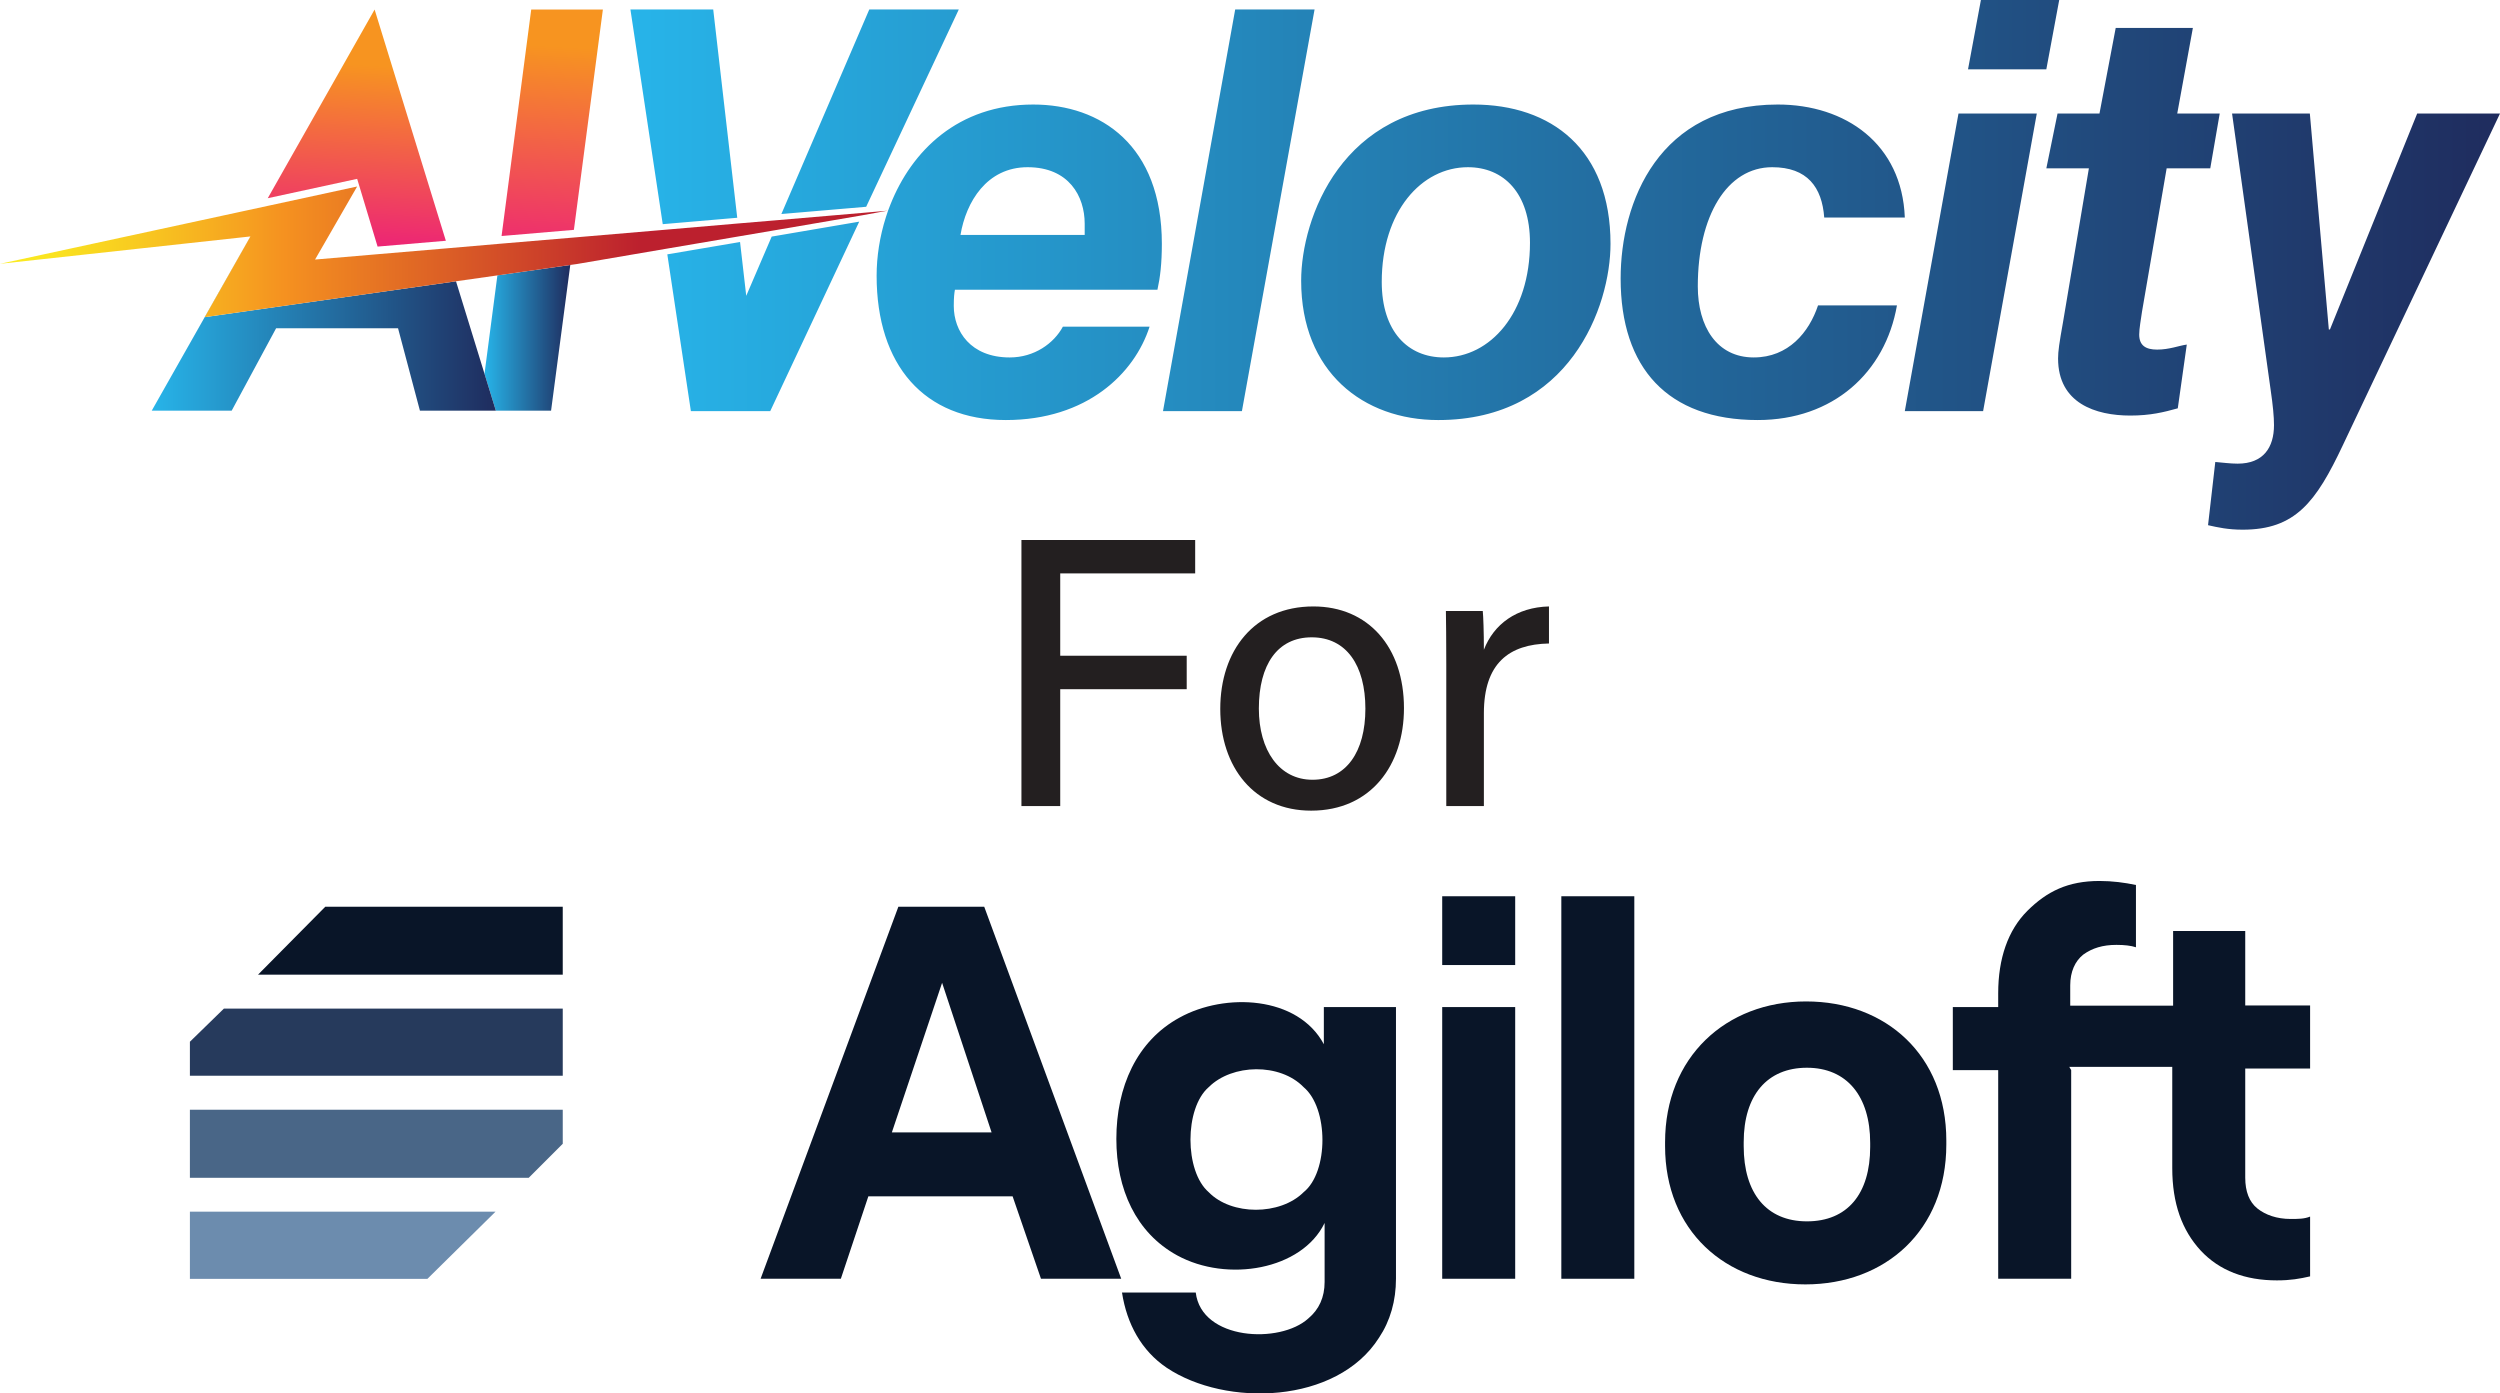 <?xml version="1.0" encoding="UTF-8"?>
<svg id="Layer_1" xmlns="http://www.w3.org/2000/svg" width="480.311" height="267.722" version="1.1" xmlns:xlink="http://www.w3.org/1999/xlink" viewBox="0 0 480.311 267.722">
  <!-- Generator: Adobe Illustrator 29.5.1, SVG Export Plug-In . SVG Version: 2.1.0 Build 141)  -->
  <defs>
    <linearGradient id="linear-gradient" x1="121.118" y1="50.883" x2="480.311" y2="50.883" gradientUnits="userSpaceOnUse">
      <stop offset="0" stop-color="#27b4e9"/>
      <stop offset="1" stop-color="#1f2c5e"/>
    </linearGradient>
    <linearGradient id="linear-gradient1" x1="93.084" y1="64.904" x2="109.565" y2="64.904" xlink:href="#linear-gradient"/>
    <linearGradient id="linear-gradient2" x1="106.98" y1="8.884" x2="103.883" y2="60.36" gradientUnits="userSpaceOnUse">
      <stop offset="0" stop-color="#f79420"/>
      <stop offset="1" stop-color="#ea088b"/>
    </linearGradient>
    <linearGradient id="linear-gradient3" x1="29.15" y1="62.162" x2="95.267" y2="62.162" xlink:href="#linear-gradient"/>
    <linearGradient id="linear-gradient4" x1="70.337" y1="12.466" x2="67.724" y2="55.911" xlink:href="#linear-gradient2"/>
    <linearGradient id="linear-gradient5" x1="0" y1="48.38" x2="170.59" y2="48.38" gradientUnits="userSpaceOnUse">
      <stop offset="0" stop-color="#fbed21"/>
      <stop offset=".058" stop-color="#fae320"/>
      <stop offset=".152" stop-color="#f8cb20"/>
      <stop offset=".271" stop-color="#f6a320"/>
      <stop offset=".321" stop-color="#f59120"/>
      <stop offset=".548" stop-color="#d55227"/>
      <stop offset=".722" stop-color="#bc202e"/>
    </linearGradient>
  </defs>
  <g>
    <path d="M464.401,21.811l-16.758,41.486h-.218l-3.648-41.486h-14.943l7.412,53.087c.44,3.005.645,5.157.645,6.769,0,4.306-2.038,7.412-6.987,7.412-1.392,0-2.901-.205-4.293-.322l-1.392,12.144c1.934.44,3.868.863,6.652.863,10.106,0,14.075-5.258,19.247-16.229l30.193-63.724h-15.91ZM416.265,32.345h8.379l1.817-10.533h-8.161l3.005-16.45h-14.826l-3.119,16.45h-8.058l-2.152,10.533h8.174l-4.952,29.444c-.747,4.19-.967,5.698-.967,7.091,0,8.599,7.207,10.959,13.872,10.959,3.866,0,6.445-.645,9.126-1.392l1.729-12.247c-1.509.205-3.341.967-5.698.967-2.154,0-3.443-.762-3.443-2.901,0-1.084.322-2.899.542-4.41l4.731-27.51ZM380.581,0l-2.476,13.316h15.044l2.476-13.316h-15.044ZM376.273,21.811l-10.313,57.176h15.044l10.313-57.176h-15.044ZM336.941,68.674c-7.091,0-10.753-5.919-10.753-13.652,0-13.551,5.597-22.897,14.298-22.897,6.769,0,9.566,3.868,9.992,9.668h15.483c-.542-14.179-11.397-21.71-24.404-21.71-22.882,0-30.193,18.707-30.193,33.43,0,17.196,9.025,27.188,26.325,27.188,14.518,0,24.507-9.126,26.763-22.031h-15.161c-1.714,5.157-5.683,10.004-12.349,10.004ZM283.092,20.082c-25.256,0-33.107,21.829-33.107,33.856,0,17.52,11.938,26.763,26.338,26.763,25.256,0,33.094-21.811,33.094-33.853,0-18.166-11.384-26.765-26.325-26.765ZM277.393,68.674c-6.87,0-11.926-4.952-11.926-14.518,0-13.536,7.632-22.031,16.553-22.031,6.87,0,11.926,4.952,11.926,14.518,0,13.536-7.632,22.031-16.553,22.031ZM237.313,1.815l-13.872,77.172h15.161L252.562,1.815h-15.25ZM222.372,55.665c.527-2.372.848-5.053.848-8.817,0-18.912-11.703-26.765-24.712-26.765-14.457,0-23.365,8.923-27.451,19.249-.147.367-.294.747-.44,1.144,0,.013,0,.028-.015.043-.132.395-.263.79-.395,1.187-1.2,3.764-1.787,7.632-1.787,11.265,0,17.196,9.126,27.73,24.816,27.73,15.586,0,24.727-8.921,27.628-17.945h-16.657c-1.729,3.223-5.493,5.919-10.21,5.919-7.531,0-10.753-5.053-10.753-9.888,0-1.729.104-2.476.22-3.121h38.908ZM197.424,32.124c7.954,0,10.971,5.597,10.971,10.855v2.154h-23.862c1.068-6.344,5.053-13.009,12.89-13.009ZM137.026,1.815h-15.908l6.21,41.253,14.313-1.23-4.615-40.022ZM148.261,45.455l-4.891,11.382-1.187-10.341-13.976,2.372,4.528,30.119h15.247l17.097-36.402-16.819,2.871ZM167.012,1.815l-16.89,39.303,16.29-1.39L184.21,1.815h-17.199Z" fill="url(#linear-gradient)"/>
    <g>
      <polygon points="93.084 71.813 95.267 78.903 105.874 78.903 109.565 50.905 95.562 52.905 93.084 71.813" fill="url(#linear-gradient1)"/>
      <polygon points="115.828 1.833 102.06 1.833 96.363 45.344 110.26 44.16 115.828 1.833" fill="url(#linear-gradient2)"/>
      <polygon points="87.608 54.041 39.367 60.928 48.125 45.421 48.113 45.423 29.15 78.903 44.508 78.903 53.049 63.065 76.473 63.065 80.679 78.903 92.155 78.903 95.267 78.903 93.084 71.813 87.608 54.041" fill="url(#linear-gradient3)"/>
      <polygon points="72.542 47.375 85.66 46.257 71.972 1.833 51.441 38.082 68.619 34.361 72.542 47.375" fill="url(#linear-gradient4)"/>
      <polygon points="170.59 40.477 170.033 40.565 165.636 41.368 148.775 44.254 142.051 45.397 128.032 47.785 110.82 50.729 109.56 50.905 95.555 52.912 87.615 54.04 39.33 60.929 48.113 45.423 48.107 45.426 0 50.685 51.447 39.552 68.616 35.831 60.53 49.865 72.542 48.839 85.667 47.726 96.361 46.803 110.263 45.631 127.49 44.166 141.773 42.936 149.625 42.277 165.87 40.885 170.048 40.521 170.59 40.477" fill="url(#linear-gradient5)"/>
    </g>
  </g>
  <g>
    <path d="M196.243,103.746h33.379v6.422h-25.927v15.817h24.301v6.422h-24.301v22.455h-7.453v-51.117Z" fill="#231f20"/>
    <path d="M269.736,136.055c0,10.899-6.302,19.691-17.837,19.691-10.906,0-17.456-8.304-17.456-19.551,0-11.16,6.483-19.683,17.891-19.683,10.524,0,17.402,7.788,17.402,19.544ZM241.856,136.128c0,8.023,3.908,13.683,10.304,13.683,6.51,0,10.164-5.413,10.164-13.649,0-8.317-3.647-13.716-10.311-13.716-6.584,0-10.157,5.252-10.157,13.683Z" fill="#231f20"/>
    <path d="M277.865,127.571c0-4.945-.041-7.962-.073-10.177h7.084c.107,1.01.214,4.102.214,7.44,1.9-4.918,6.276-8.163,12.505-8.323v7.118c-7.654.147-12.505,3.774-12.505,13.401v17.831h-7.225v-27.291Z" fill="#231f20"/>
  </g>
  <g>
    <path d="M397.924,205.596v40.085h-14.022v-40.085h-8.718v-12.113h8.718v-2.643c0-6.681,1.872-12.113,5.598-15.839,3.744-3.726,7.782-5.745,13.857-5.745,2.496,0,4.827.312,7.011.771v11.967c-.936-.312-2.184-.459-3.744-.459-2.643,0-4.662.624-6.387,1.872-1.56,1.248-2.496,3.267-2.496,5.91v3.891h19.767v-14.334h13.857v14.298h12.462v12.113h-12.462v20.978c0,2.643.771,4.662,2.331,5.91,1.56,1.248,3.744,2.019,6.387,2.019,1.395,0,2.643,0,3.744-.459v11.489c-2.019.459-3.744.771-6.387.771-6.075,0-11.049-1.872-14.646-5.745-3.579-3.891-5.451-9.012-5.451-15.839v-19.437h-19.785l.367.624Z" fill="#091528"/>
    <path d="M172.595,174.211h16.5l26.319,71.47h-15.417l-5.451-15.839h-27.714l-5.286,15.839h-15.417l26.466-71.47ZM190.508,217.563l-9.507-28.742-9.654,28.742h19.308-.147Z" fill="#091528"/>
    <path d="M277.083,193.483h14.022v52.198h-14.022v-52.198Z" fill="#091528"/>
    <path d="M299.97,172.192h14.022v73.488h-14.022v-73.488Z" fill="#091528"/>
    <path d="M268.2,193.483h-13.857v7.14c-4.992-9.324-18.996-9.948-27.714-5.121-8.259,4.497-12.15,13.362-12.15,23.309,0,9.636,3.744,18.023,11.673,22.373,9.654,5.286,23.988,2.79,28.338-6.222v11.343c0,2.955-1.083,5.286-3.12,6.993-5.451,4.974-20.556,4.203-21.639-4.974h-14.169c.936,6.057,3.744,11.177,8.571,14.444,11.361,7.617,32.706,6.993,40.8-5.745,2.184-3.267,3.267-7.14,3.267-11.343v-52.198h0ZM250.452,229.052c-4.515,4.497-13.857,4.497-18.225,0-4.68-4.038-4.68-16.151,0-20.189,4.515-4.497,13.71-4.662,18.225,0,4.827,4.038,4.827,16.316,0,20.189Z" fill="#091528"/>
    <path d="M319.902,220.206v-.771c0-16.316,11.673-27.035,27.09-27.035s26.943,10.407,26.943,26.723v.771c0,16.463-11.673,26.87-27.09,26.87s-26.943-10.407-26.943-26.558ZM359.308,220.206v-.624c0-9.012-4.515-14.444-12.15-14.444s-12.15,5.286-12.15,14.298v.771c0,9.012,4.368,14.444,12.15,14.444s12.15-5.286,12.15-14.298v-.147Z" fill="#091528"/>
    <path d="M291.105,172.192h-14.022v13.215h14.022v-13.215Z" fill="#091528"/>
    <path d="M108.118,206.679H36.484v-6.534l6.534-6.369h65.101v12.903h0Z" fill="#263a5c"/>
    <path d="M108.118,187.261h-58.549l12.921-13.05h45.627v13.05Z" fill="#091528"/>
    <path d="M36.484,213.213h71.635v6.534l-6.534,6.534H36.484v-13.068Z" fill="#496687"/>
    <path d="M36.484,232.796h58.714l-13.086,12.903h-45.627v-12.903Z" fill="#6c8cae"/>
  </g>
</svg>